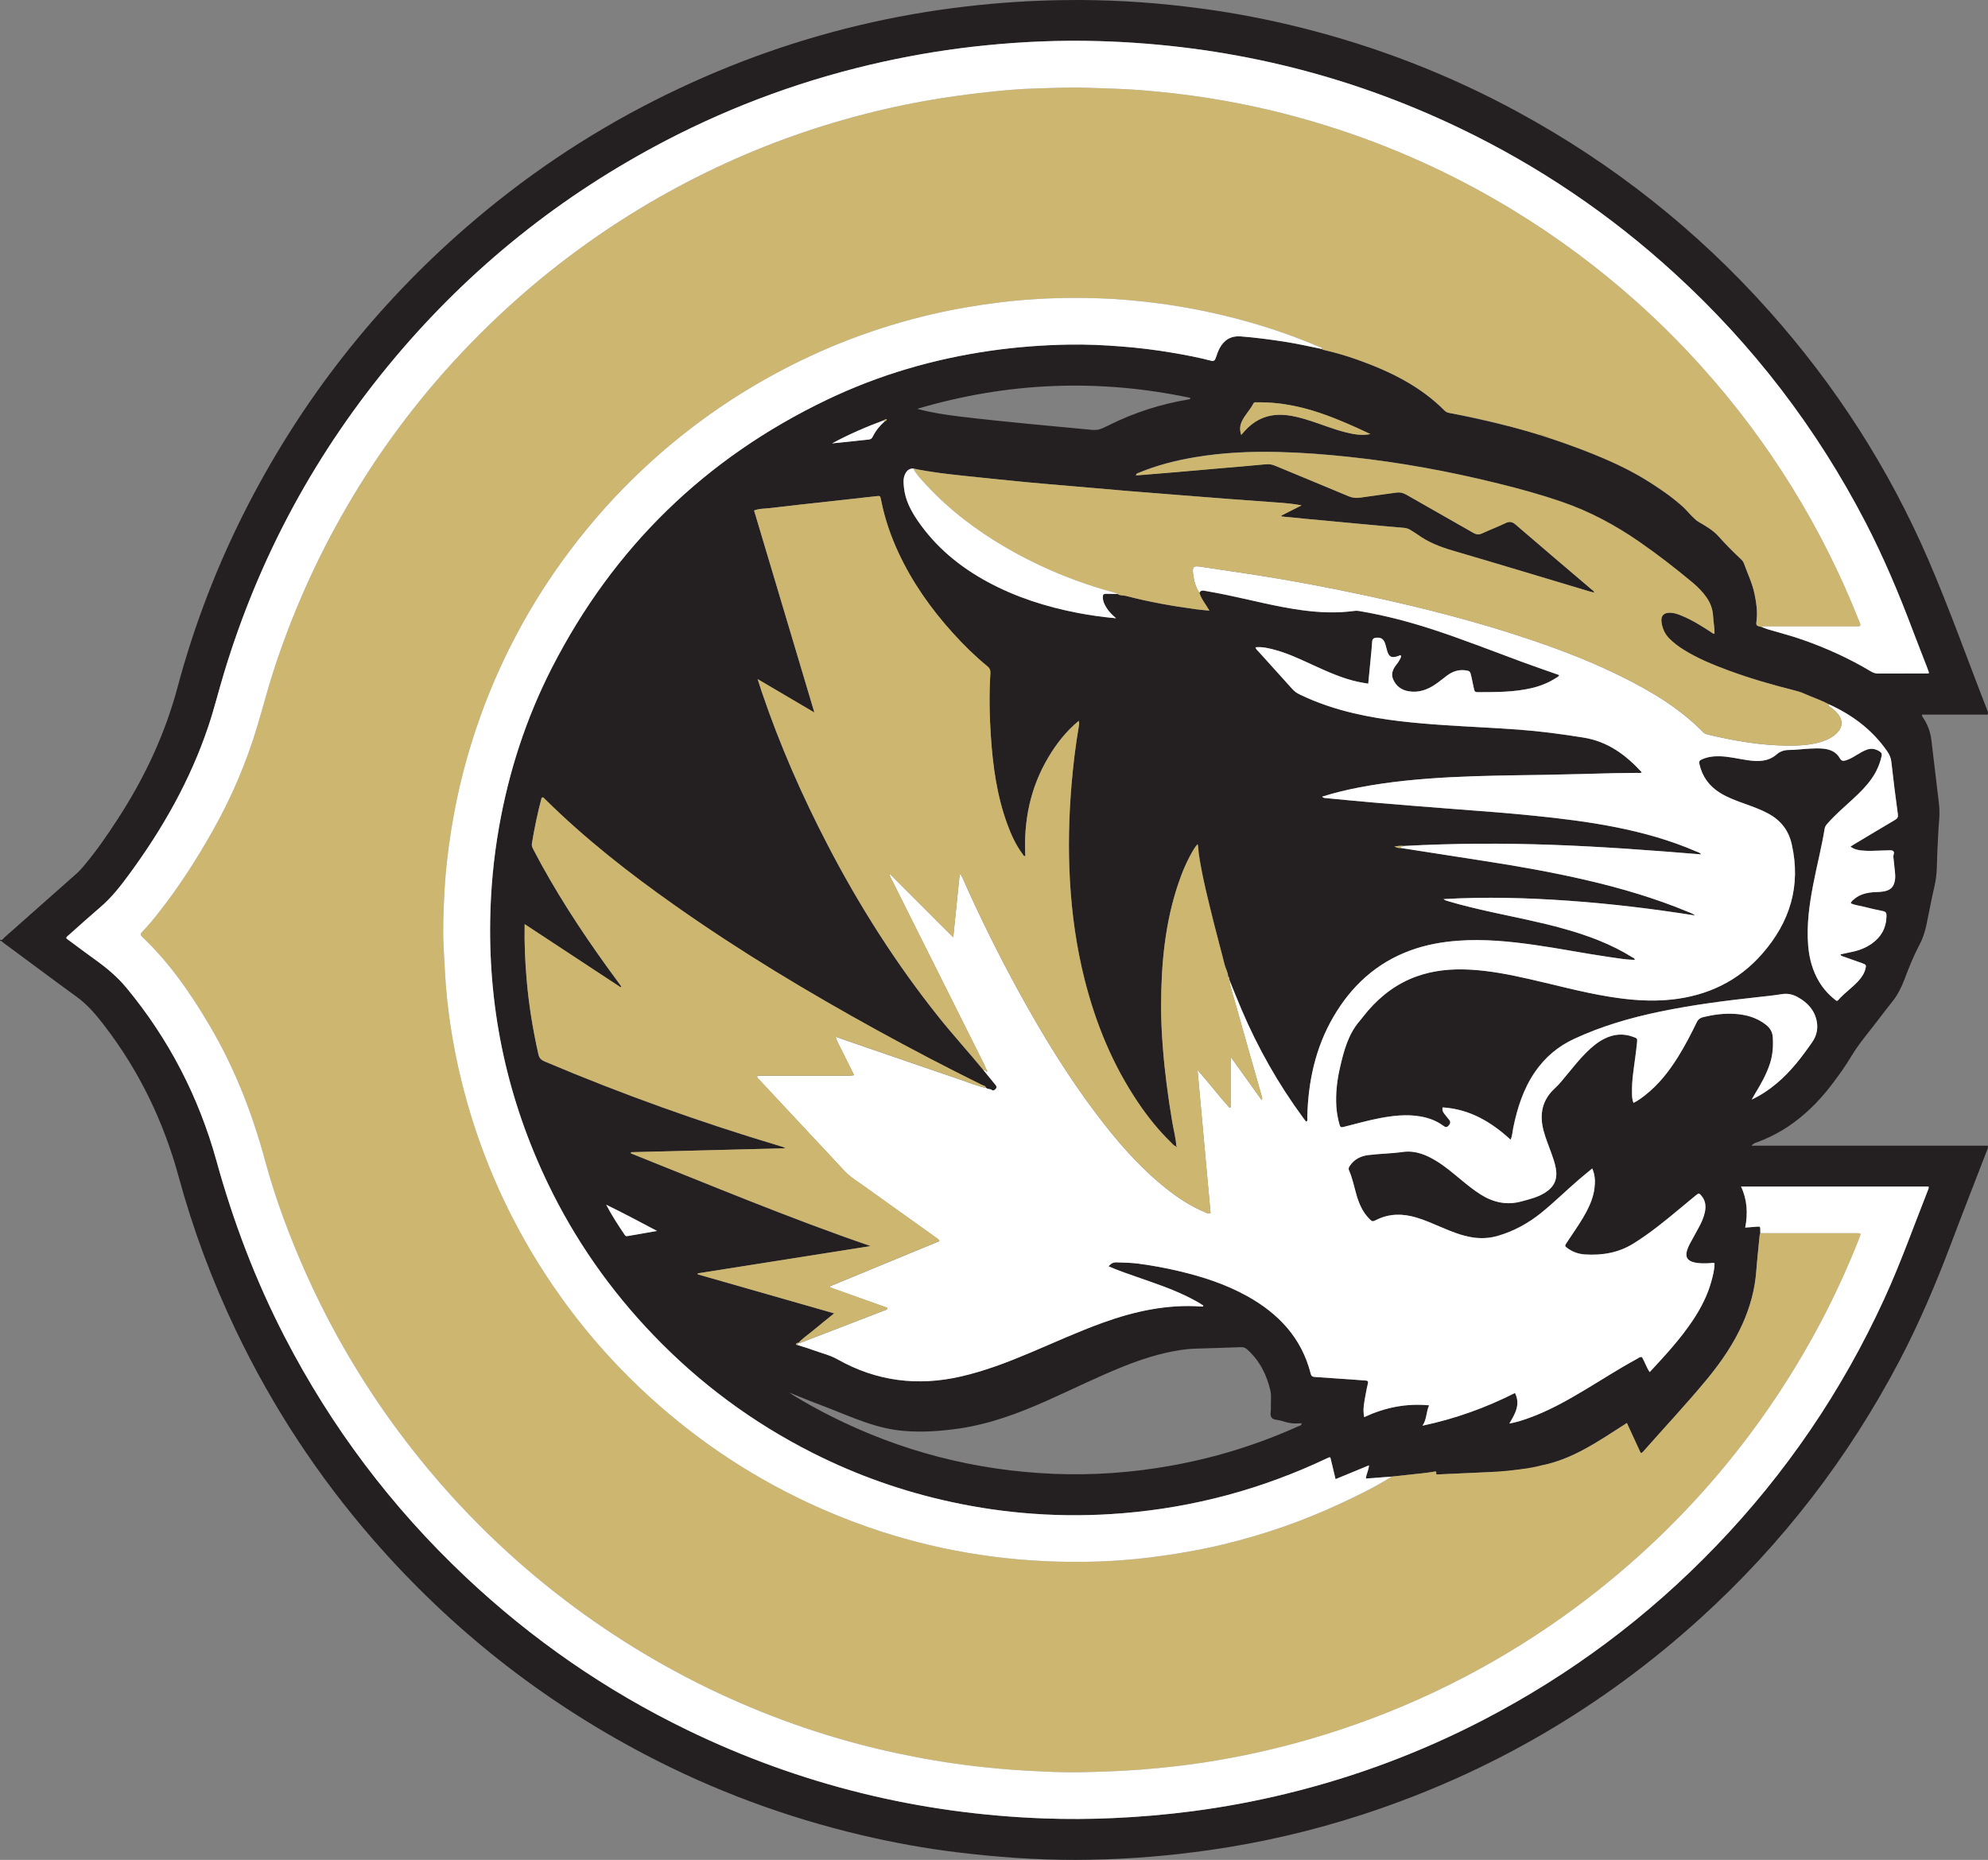 <?xml version="1.0" encoding="UTF-8"?>
<svg id="Layer_2" data-name="Layer 2" xmlns="http://www.w3.org/2000/svg" viewBox="0 0 519.61 486.12">
  <rect x="0" y="0" width="519.61" height="486.12" fill="#808080" stroke="none"/>
  <defs>
    <style>
      .cls-1 {
        fill: #242021;
      }

      .cls-1, .cls-2, .cls-3 {
        stroke-width: 0px;
      }

      .cls-2 {
        fill: #cdb670;
      }

      .cls-3 {
        fill: #fff;
      }
    </style>
  </defs>
  <g id="Layer_1-2" data-name="Layer 1">
    <g>
      <path class="cls-1" d="m457.8,299.45c.57-.69,1.18-.79,1.7-.99,4.47-1.66,8.46-4.1,12.05-7.22,2.81-2.43,5.29-5.18,7.52-8.15,1.73-2.3,3.4-4.65,4.89-7.13,2.08-3.47,4.78-6.49,7.2-9.73,1.17-1.58,2.41-3.11,3.62-4.67,1.3-1.69,2.23-3.56,2.99-5.56,1.15-3.05,2.35-6.09,3.89-8.98.87-1.61,1.43-3.34,1.82-5.13.74-3.48,1.37-6.98,2.18-10.44.74-3.09.56-6.31.74-9.47.16-2.64.22-5.28.46-7.91.22-2.53-.18-4.99-.48-7.47-.52-4.34-1.04-8.68-1.55-13.03-.24-2.09-.9-4.01-2.05-5.78-.17-.27-.44-.51-.44-1.01h17.15c.22-.48.08-.77-.05-1.09-5.13-13.14-9.85-26.46-15.44-39.42-10.32-23.88-24.23-45.5-41.54-64.92-18.9-21.2-40.85-38.57-65.8-52.12-17.96-9.76-36.89-17.08-56.73-22.03-8.3-2.07-16.69-3.7-25.17-4.87-.31,0-.64-.08-.94-.12C303.42.81,292.94.05,282.45,0c-1.58-.01-3.16,0-4.74.03-8.35.12-16.7.67-24.99,1.63-9.48,1.09-18.9,2.74-28.18,4.95-9.27,2.2-18.39,4.96-27.33,8.25-8.99,3.31-17.78,7.17-26.33,11.5-17.69,8.98-34.02,20.01-49,33.02-23.55,20.44-42.49,44.51-56.84,72.18-7.96,15.36-14.18,31.4-18.65,48.12-3.29,12.31-8.66,23.69-15.59,34.35-2.78,4.28-5.66,8.48-8.96,12.37-.56.65-1.14,1.31-1.78,1.88-6.29,5.59-12.59,11.17-18.9,16.74-.31.28-.54.87-1.16.59v.29c.35-.09.5.22.72.38,6.46,4.76,12.88,9.58,19.38,14.3,2.81,2.04,4.99,4.64,7.07,7.34,9.19,11.91,15.6,25.2,19.54,39.69,3.78,13.89,8.81,27.32,15.03,40.3,9.48,19.8,21.43,37.99,35.84,54.55,20.14,23.14,43.8,41.84,70.97,56.09,17.98,9.44,36.88,16.43,56.64,21.1,8.23,1.94,16.54,3.45,24.94,4.48,1.25.15,2.51.3,3.76.43,10.36,1.14,20.79,1.73,31.21,1.51,10.41-.18,20.81-1.05,31.11-2.53,13.62-1.94,26.97-5.05,40.05-9.32,33.08-10.8,62.5-27.94,88.25-51.33,21.28-19.32,38.56-41.76,51.94-67.2,5.16-9.84,9.5-20.04,13.42-30.42,3.05-8.09,6.22-16.13,9.32-24.19.19-.48.51-.93.37-1.63h-61.76Zm37.51-85.18c-3.61,2.12-7.18,4.28-10.77,6.42-.28.17-.55.35-.89.57.91.69,1.88.89,2.89,1.01,1.82.21,3.65.06,5.47.01.39-.01.77-.04,1.16-.03.57.02,1.25-.17,1.67.2.41.37-.04.99.02,1.51.14,1.19.24,2.39.38,3.58.1.87.18,1.73.02,2.59-.3,1.69-1.12,2.49-2.82,2.83-1,.2-2.01.14-3.02.24-1.75.16-3.41.59-4.78,1.77-.35.3-.78.54-.9,1.13,1.06.46,2.21.58,3.32.85,1.67.42,3.35.84,5.05,1.16.81.15.97.54.95,1.28-.05,3.06-1.35,5.46-3.82,7.22-1.59,1.13-3.38,1.8-5.28,2.19-.98.2-1.95.42-2.93.63.1.4.39.44.67.54,1.67.58,3.35,1.17,5.02,1.77,1.04.38,1.11.5.82,1.57-.34,1.24-1.06,2.25-1.92,3.18-1.61,1.73-3.59,3.07-5.14,4.85-.42.47-.68.08-.96-.14-1.6-1.27-2.94-2.77-4-4.51-1.78-2.94-2.65-6.16-2.93-9.56-.44-5.37.3-10.64,1.31-15.9.94-4.91,2.2-9.75,3.01-14.68.09-.58.41-.95.75-1.34,2.05-2.31,4.38-4.33,6.65-6.41,1.78-1.62,3.48-3.32,4.87-5.3,1.26-1.79,2.12-3.75,2.6-5.89.13-.57,0-.9-.47-1.2-1.03-.63-2.07-.93-3.28-.52-.97.34-1.83.85-2.69,1.38-.94.57-1.88,1.15-2.95,1.47-.66.2-1.13.15-1.53-.58-.92-1.65-2.5-2.31-4.31-2.49-1.1-.12-2.21-.07-3.31-.03-1.92.09-3.83.36-5.76.38-1.12,0-2.22.35-3.07,1.1-2.22,1.95-4.8,1.95-7.49,1.58-2.47-.34-4.9-.98-7.41-1.05-1.65-.05-3.25.14-4.78.85-.58.27-.71.55-.56,1.21.74,3.28,2.56,5.75,5.4,7.51,2.05,1.27,4.31,2.08,6.57,2.89,2.08.75,4.16,1.49,6.1,2.56,3.22,1.76,5.25,4.36,6.07,7.98,2.45,10.91-.48,20.36-7.7,28.61-6.28,7.17-14.3,10.98-23.73,11.98-5.55.6-11.03.11-16.51-.78-6.97-1.14-13.78-3.02-20.66-4.58-5.16-1.16-10.34-2.2-15.63-2.47-4.7-.23-9.32.17-13.78,1.77-5.06,1.8-9.22,4.91-12.72,8.93-.75.87-1.42,1.82-2.18,2.69-3.07,3.56-4.19,7.93-5.2,12.34-.75,3.3-1.13,6.63-.93,10.01.09,1.64.4,3.24.84,4.82.17.61.39.74,1.01.58,3.16-.79,6.3-1.7,9.52-2.31,3.46-.65,6.93-1.05,10.45-.46,2.22.36,4.28,1.1,6.09,2.43.49.36.86.56,1.36.05.46-.46.68-.94.25-1.52-.35-.46-.73-.89-1.08-1.34-.42-.53-.88-1.05-.67-1.96,7,.44,12.64,3.74,17.77,8.44.45-1.05.48-2.09.68-3.09,1.07-5.22,2.66-10.23,5.72-14.66,2.59-3.77,5.95-6.62,10.11-8.56,7.22-3.37,14.8-5.57,22.58-7.18,8.48-1.76,17.05-2.86,25.66-3.8,2.05-.22,4.11-.44,6.15-.76,1.5-.24,2.84.05,4.14.77,2.52,1.4,4.36,3.34,4.96,6.22.4,1.96.01,3.85-1.14,5.51-2.72,3.92-5.6,7.7-9.28,10.79-1.92,1.61-3.96,3.02-6.55,4.25.39-.7.62-1.12.87-1.53,1.53-2.51,2.97-5.05,3.89-7.86.74-2.29.9-4.62.74-6.98-.09-1.32-.72-2.36-1.77-3.18-2.39-1.89-5.18-2.66-8.16-2.85-2.76-.18-5.46.18-8.15.82-.85.2-1.4.58-1.8,1.4-1.51,3.12-3.1,6.19-4.94,9.12-2.34,3.73-5.02,7.17-8.52,9.9-.94.74-1.89,1.46-3.05,2.03-.42-.95-.39-1.9-.4-2.85-.05-3.04.45-6.03.85-9.03.17-1.29.34-2.57.46-3.86.11-1.11.08-1.11-1.01-1.52-2.58-.95-5.09-.74-7.53.5-1.74.88-3.2,2.11-4.58,3.46-1.9,1.85-3.54,3.94-5.23,5.97-.98,1.18-1.92,2.41-3.06,3.45-3.45,3.13-4.18,6.94-2.98,11.3.54,1.95,1.29,3.82,1.99,5.71.46,1.26.89,2.53,1.15,3.86.54,2.9-.34,4.93-2.84,6.51-1.86,1.17-3.97,1.66-6.05,2.24-3.87,1.07-7.4.31-10.73-1.79-1.84-1.16-3.52-2.52-5.19-3.9-2.04-1.68-4.05-3.4-6.3-4.8-2.72-1.68-5.63-2.88-8.86-2.42-3.01.43-6.03.44-9.03.82-2,.26-3.67,1.1-4.83,2.81-.25.37-.42.72-.21,1.2.92,2.07,1.34,4.3,1.97,6.46.66,2.24,1.56,4.35,3.21,6.06.9.92.91.94,2.04.38,3.38-1.67,6.85-1.64,10.39-.59,2.3.69,4.49,1.68,6.7,2.61,2.52,1.07,5.05,2.1,7.78,2.55,2.37.4,4.69.27,6.98-.42,4.1-1.23,7.78-3.24,11.12-5.92,3.41-2.75,6.52-5.84,9.84-8.69,1.12-.97,2.28-1.91,3.55-2.96.79,1.8.8,3.52.57,5.27-.28,2.12-1.06,4.07-2.04,5.96-1.25,2.39-2.8,4.59-4.3,6.83-.29.44-.6.87-.88,1.32-.58.9-.59.91.33,1.56,1.33.94,2.85,1.44,4.44,1.54,4.51.28,8.78-.42,12.7-2.88,4.38-2.74,8.36-5.99,12.31-9.29,1.33-1.11,2.66-2.22,4-3.31.75-.6.79-.58,1.39.1,1.12,1.28,1.26,2.77.93,4.34-.3,1.43-.91,2.73-1.6,4-.78,1.44-1.58,2.86-2.35,4.3-.27.51-.5,1.04-.68,1.59-.56,1.75.03,2.79,1.8,3.21,1.42.35,2.86.29,4.3.21.32-.02.65-.18,1.06.04-.01,1.61-.4,3.18-.84,4.74-1.01,3.65-2.71,6.98-4.8,10.11-3.26,4.9-7.24,9.21-11.32,13.6-.87-1.28-1.27-2.71-2.03-3.94-.55-.08-.92.28-1.33.5-4.65,2.51-9.08,5.4-13.62,8.11-4.82,2.89-9.72,5.63-15.05,7.5-1.45.5-2.9.97-4.65,1.27,1.54-2.56,2.96-4.99,1.48-7.98-7.64,3.86-15.59,6.73-24.18,8.55,1.15-1.66.92-3.53,1.73-5.32-6.04-.57-11.59.58-16.96,3.08-.45-2.1.03-4.02.38-5.95.17-.94.34-1.89.58-2.82.15-.6-.05-.77-.62-.8-1.19-.07-2.39-.19-3.59-.27-3.17-.23-6.33-.45-9.5-.65-.6-.04-1.03-.09-1.23-.86-2.36-9.33-8.36-15.7-16.56-20.26-5.62-3.13-11.68-5.1-17.91-6.57-3.47-.82-6.96-1.46-10.48-1.93-1.86-.25-3.74-.29-5.61-.35-1.11-.03-1.48.19-2.28,1.02,2.65,1.17,5.38,2.08,8.09,3.03,4.17,1.46,8.36,2.87,12.33,4.81,1.5.74,2.99,1.51,4.37,2.44-.12.38-.4.25-.6.24-8.85-.62-17.29,1.22-25.55,4.19-6.65,2.38-13.05,5.34-19.56,8.07-5.75,2.42-11.57,4.63-17.68,6.03-11.31,2.6-22.05,1.25-32.18-4.46-2.13-1.19-4.47-1.7-6.71-2.54-1.26-.47-2.56-.83-3.84-1.24-.15.04-.34.01-.32-.15.04-.36.32-.41.63-.39,1.1-1.22,2.48-2.11,3.72-3.15,1.77-1.48,3.57-2.91,5.59-4.55-12.04-3.44-23.85-6.82-35.66-10.2,0-.09.01-.17.01-.26,14.96-2.36,29.92-4.72,45.19-7.13-21.41-7.34-41.96-15.98-62.67-24.23.02-.1.03-.2.05-.3,13.39-.34,26.79-.68,40.34-1.03-.5-.36-.96-.45-1.4-.58-20.91-6.24-41.41-13.6-61.5-22.1-.93-.39-1.42-.86-1.66-1.89-1.46-6.48-2.52-13.02-3.08-19.64-.4-4.69-.62-9.4-.51-14.37,8.45,5.56,16.76,11.03,25.07,16.5.06-.07.12-.13.19-.19-.29-.4-.57-.81-.86-1.2-7.24-9.79-14.04-19.86-19.93-30.53-.79-1.43-1.53-2.89-2.31-4.32-.23-.44-.35-.86-.26-1.37.64-3.99,1.48-7.94,2.51-11.84.02-.07.13-.12.2-.19.34-.04.49.25.68.44,10.46,10.36,22,19.38,34.01,27.84,16.95,11.95,34.69,22.63,52.86,32.62,9,4.95,18.11,9.71,27.34,14.25.39.2.94.23,1.12.77.39.41.99.21,1.43.52.42.31.74.12,1.07-.25.39-.45.2-.73-.1-1.09-1.06-1.28-2.1-2.57-3.15-3.86-3.82-4.64-7.87-9.08-11.62-13.77-11.24-14.06-20.83-29.17-29.11-45.13-6.67-12.85-12.48-26.08-17.13-39.8-.35-1.03-.68-2.07-1.12-3.45,5.04,2.97,9.8,5.77,14.83,8.73-5.31-17.78-10.53-35.25-15.76-52.8,1.38-.55,2.79-.46,4.15-.63,5.06-.62,10.12-1.15,15.18-1.71,4.26-.47,8.51-.95,12.76-1.42.84-.09.88-.08,1.1,1.07.94,4.78,2.52,9.36,4.58,13.77,3.6,7.74,8.48,14.62,14.18,20.94,2.81,3.11,5.79,6.04,9.03,8.69.65.53.83,1.07.78,1.85-.35,5.53-.24,11.06.14,16.57.52,7.74,1.58,15.4,4.25,22.74,1.02,2.81,2.24,5.52,4.05,7.93.16.21.24.54.7.51-.46-9.17,1.28-17.85,6.01-25.8,2.11-3.56,4.63-6.8,7.97-9.56.17.64.06,1.1-.02,1.54-.84,4.98-1.45,9.99-1.87,15.02-.71,8.44-.91,16.89-.42,25.36.5,8.66,1.69,17.21,3.81,25.63,2.91,11.55,7.37,22.43,14.08,32.33,2.49,3.67,5.25,7.13,8.43,10.22.44.43.79.97,1.45,1.12l.03-.03c-.1-2.12-.69-4.16-1.04-6.24-1.11-6.59-2-13.2-2.5-19.87-.26-3.55-.45-7.11-.43-10.66.03-10.86,1-21.61,4.53-31.98,1.05-3.1,2.33-6.1,4.03-8.91.27-.45.57-.87.99-1.3.23.88.18,1.78.31,2.64.95,6.23,2.52,12.33,4.04,18.43.87,3.5,1.85,6.97,2.71,10.47.26,1.02.87,1.93.9,3.01.27.23.26.56.31.86-.01,0-.02-.02-.03-.03,1.06,2.62,2.1,5.24,3.21,7.84,4.27,10.03,9.6,19.45,16.06,28.24.22.31.45.62.69.92.05.07.15.1.26.17.37-.35.18-.8.19-1.2.21-9.22,2.1-18.03,6.76-26.08,4.73-8.16,11.32-14.24,20.3-17.5,4-1.45,8.15-2.19,12.39-2.5,6.7-.49,13.34.16,19.96,1.1,6.52.92,12.97,2.21,19.49,3.16,2.21.32,4.43.71,6.71.73-.04-.49-.44-.53-.7-.69-5.55-3.46-11.61-5.69-17.87-7.44-6.2-1.74-12.51-2.95-18.79-4.34-3.84-.85-7.67-1.74-11.44-2.87-.4-.12-.8-.21-1.2-.53,11.05-.65,21.98-.34,32.91.44,10.94.78,21.8,2.09,32.85,3.84-.65-.51-1.22-.69-1.76-.91-8.66-3.61-17.63-6.24-26.75-8.35-8.71-2.02-17.5-3.58-26.32-4.95-7.4-1.14-14.8-2.3-22.2-3.45-.6.12-1.08-.16-1.59-.39.85-.1,1.69-.25,2.54-.12,12.97-.71,25.95-.76,38.92-.29,12.92.47,25.81,1.43,38.72,2.49-.33-.51-.88-.6-1.35-.8-6.81-2.94-13.92-4.91-21.18-6.35-6.94-1.37-13.94-2.22-20.97-2.94-6.93-.7-13.88-1.23-20.83-1.75-7.09-.52-14.18-1.11-21.27-1.71-4.11-.35-8.22-.76-12.34-1.15-.37-.04-.77-.01-1.11-.38,3.23-1.03,6.49-1.81,9.79-2.44,7.85-1.5,15.78-2.23,23.76-2.65,8.16-.42,16.33-.49,24.5-.62,6.25-.1,12.49-.3,18.74-.45,1.87-.04,3.75-.03,5.62-.06.37-.01.75.12,1.15-.14-4.19-4.59-8.92-8.08-15.24-9.09-5.61-.9-11.22-1.65-16.87-2.08-6.33-.47-12.67-.73-19-1.15-8.1-.54-16.19-1.26-24.12-3.12-4.92-1.16-9.69-2.74-14.25-4.95-.74-.36-1.37-.83-1.93-1.46-2.92-3.26-5.87-6.49-8.79-9.74-.28-.31-.66-.55-.79-1.11,1.83-.18,3.54.26,5.23.72,3.49.94,6.72,2.53,10,4.02,3.76,1.71,7.51,3.42,11.58,4.29.84.18,1.69.31,2.66.49.22-2.29.44-4.48.65-6.67.13-1.43.3-2.86.38-4.3.04-.75.43-.98,1.08-1.04,1.12-.12,1.84.28,2.25,1.36.23.63.36,1.29.55,1.94.5,1.74,1.12,2.06,2.86,1.52.25-.08.49-.31.81-.17.04.51-.24.9-.47,1.3-.2.33-.41.65-.65.95-.93,1.19-1.61,2.45-.94,3.98.76,1.77,2.16,2.8,4.04,3.11,2.62.44,4.94-.39,7.06-1.86,1.03-.71,1.98-1.51,2.99-2.25,1.36-1,2.85-1.57,4.58-1.38,1.33.14,1.46.24,1.75,1.6.24,1.13.5,2.25.72,3.39.09.49.28.73.84.73,4.8,0,9.62.04,14.34-1.09,2.21-.53,4.29-1.37,6.21-2.6.31-.21.7-.34.87-.77-3.16-1.12-6.33-2.2-9.46-3.36-7.75-2.85-15.42-5.88-23.26-8.46-6.44-2.11-12.97-3.83-19.66-4.94-.44-.07-.86-.07-1.29-.01-4.61.63-9.21.4-13.79-.23-6.72-.91-13.26-2.68-19.89-4.04-1.7-.34-3.39-.66-5.1-.96-.59-.1-1.26-.32-1.6.5.5,1.67,1.66,2.98,2.61,4.65-1.22-.12-2.29-.2-3.34-.34-6.21-.83-12.38-1.92-18.45-3.51-.73-.19-1.54-.01-2.2-.49-.96-.01-1.92-.04-2.88-.05-.85,0-.99.15-.98.99.02,1.05.49,1.94,1.04,2.79.59.92,1.36,1.7,2.42,2.61-3.65-.33-6.91-.8-10.16-1.42-8.19-1.59-16.07-4.11-23.44-8.09-7.29-3.95-13.54-9.1-18.26-16-1.81-2.65-3.27-5.43-3.59-8.69-.1-1.06-.22-2.12.16-3.14.39-1.04,1.04-1.8,2.28-1.81,4.51.97,9.09,1.47,13.68,1.95,5.3.56,10.61,1.11,15.92,1.62,3.73.37,7.47.66,11.2.98,5.12.44,10.25.9,15.37,1.33,4.02.33,8.05.64,12.07.96,4.51.36,9.01.72,13.52,1.06,4.36.33,8.72.64,13.08.96,2.2.16,4.4.34,6.65.76-1.76.9-3.53,1.79-5.29,2.69.01.07.03.14.05.22,2.22.21,4.44.44,6.66.65,4.92.46,9.85.92,14.78,1.37,3.44.32,6.89.65,10.34.93.74.06,1.4.21,2.02.64.55.38,1.16.68,1.7,1.08,2.83,2.08,6.01,3.3,9.36,4.28,11.93,3.49,23.83,7.1,35.74,10.67.36.11.73.19,1.12.28-.03-.43-.36-.56-.59-.76-6.66-5.68-13.35-11.33-19.97-17.05-.92-.78-1.62-.84-2.66-.34-1.99.96-4.06,1.74-6.07,2.66-.82.38-1.48.33-2.28-.13-5.83-3.35-11.7-6.64-17.53-9.99-.84-.48-1.64-.68-2.59-.55-3.14.46-6.29.85-9.42,1.32-1.08.16-2.05.08-3.08-.36-6.41-2.69-12.86-5.32-19.28-8.01-.79-.32-1.53-.42-2.38-.34-3.92.38-7.85.69-11.77,1.03-3.98.35-7.95.7-11.92,1.04-3.4.29-6.79.56-10.24.84.13-.59.56-.61.88-.74,4.68-1.94,9.56-3.17,14.55-4.01,7.23-1.22,14.53-1.55,21.84-1.37,6.2.15,12.38.63,18.55,1.29,13.2,1.4,26.23,3.8,39.11,7,5.5,1.36,10.96,2.86,16.32,4.7,7.33,2.51,14.08,6.14,20.43,10.54,4.74,3.29,9.3,6.83,13.73,10.52,1.38,1.14,2.64,2.4,3.67,3.86,1.05,1.49,1.68,3.12,1.77,4.96.07,1.52.41,3.03.38,4.58-.48.1-.73-.26-1.03-.46-2.43-1.56-4.86-3.11-7.54-4.2-.98-.4-1.97-.77-3.05-.79-1.7-.03-2.49.84-2.24,2.53.24,1.61.87,3.03,2.03,4.21,1.13,1.13,2.39,2.08,3.74,2.93,3.65,2.27,7.6,3.9,11.61,5.38,5.59,2.07,11.31,3.73,17.08,5.18.94.24,1.87.49,2.74.88,2.14.97,4.38,1.68,6.45,2.8,6.17,2.77,11.42,6.68,15.32,12.29.58.84.99,1.69,1.1,2.75.51,4.59,1.1,9.17,1.72,13.74.1.76-.12,1.1-.74,1.47Zm-163.13,153.66c.04.86-.31,1.87.16,2.55.48.7,1.56.58,2.38.82.92.27,1.85.56,2.79.68.89.12,1.8.03,2.71.03-.05.62-.47.6-.74.72-10.64,4.8-21.69,8.24-33.17,10.31-10.21,1.85-20.5,2.6-30.85,2.18-20.59-.85-40.1-5.89-58.49-15.18-3.22-1.63-6.36-3.37-9.44-5.25l-1.25-.84c.17.07.91.38,1.38.57.23.1,3.29,1.38,8.81,3.47,7.48,2.94,12.81,5.42,19.84,6.01,4.8.4,9.59.06,14.37-.63,8.01-1.17,15.5-3.95,22.84-7.22,6.66-2.96,13.19-6.22,19.96-8.94,4.82-1.93,9.75-3.53,14.9-4.33,1.38-.21,2.76-.35,4.16-.39,3.94-.12,7.88-.23,11.81-.38.68-.03,1.15.15,1.66.61,3.23,2.92,5.08,6.59,6.04,10.76.33,1.46.06,2.97.13,4.45Zm-160.46-46.2c-2.55.44-5.11.88-7.66,1.34-.32.05-.55.03-.74-.26-1.74-2.56-3.42-5.16-4.88-7.94,4.47,2.18,8.84,4.5,13.28,6.86Zm45.78-205.85c4.37-2.38,8.93-4.33,13.58-6.06.19-.26.46-.23.73-.21-.08.31-.33.42-.59.53-1.27,1.12-2.32,2.42-3.08,3.94-.23.46-.47.74-1.04.8-3.19.34-6.38.72-9.6,1Zm22.23-9.02c23.63-7,47.38-7.94,71.37-2.87.02.28-.14.36-.33.39-7.29,1.21-14.25,3.42-20.86,6.72-3.02,1.51-3.05,1.42-6.46,1.07-4.92-.49-9.85-.91-14.77-1.4-5.88-.58-11.76-1.17-17.62-1.88-3.77-.45-7.51-1-11.33-2.03Zm84.83,3.32c.79-1.72,2.19-3.04,3.04-4.72.22-.43.68-.3,1.04-.3,3.19-.04,6.34.27,9.46.9,5.97,1.2,11.57,3.5,17.09,6,1,.45,1.99.93,2.99,1.39-2.25.45-4.42.06-6.56-.49-3.03-.76-5.93-1.94-8.9-2.91-2.24-.73-4.49-1.38-6.86-1.59-4.11-.35-7.56.98-10.36,4-.33.34-.63.71-1.08,1.21-.46-1.34-.33-2.44.14-3.49Zm179.42,200.72c-3.78,9.55-7.2,19.25-11.49,28.59-11,23.99-25.62,45.51-43.91,64.54-17.81,18.54-38.13,33.72-60.95,45.55-16.26,8.43-33.3,14.81-51.09,19.16-8.26,2.02-16.61,3.59-25.05,4.68-6.77.88-13.56,1.46-20.39,1.77-6.1.28-12.21.31-18.31.09-32.65-1.2-63.71-8.84-93.12-23.09-21.35-10.35-40.64-23.7-57.91-39.97-19.36-18.23-35.14-39.17-47.35-62.8-7.59-14.68-13.42-30.04-17.82-45.97-4.64-16.76-12.46-31.89-23.57-45.3-2.36-2.84-5.14-5.17-8.12-7.3-2.31-1.65-4.58-3.36-6.85-5.05-.26-.19-.58-.33-.74-.66.14-.39.49-.59.77-.84,2.73-2.43,5.44-4.88,8.22-7.26,2.95-2.53,5.3-5.57,7.57-8.67,8.66-11.81,15.82-24.41,20.52-38.34,1.57-4.65,2.73-9.4,4.15-14.09,9.22-30.54,24.14-58.01,44.65-82.42,19.83-23.58,43.45-42.49,70.77-56.74,18.1-9.43,37.13-16.31,57.08-20.69,8.69-1.9,17.46-3.32,26.31-4.21,9.86-1,19.76-1.42,29.67-1.14,33.11.94,64.65,8.42,94.52,22.76,20.59,9.88,39.32,22.55,56.17,37.97,20.47,18.71,37.08,40.39,49.86,65,4.76,9.18,8.76,18.69,12.4,28.36,1.22,3.23,2.5,6.44,3.74,9.67.17.44.32.89.5,1.41-.4.2-.78.12-1.14.12-4.04.01-8.08,0-12.12.02-.7,0-1.29-.17-1.89-.53-5.66-3.39-11.64-6.11-17.86-8.29-2.98-1.05-6.06-1.83-9.09-2.74-.55-.17-1.08-.39-1.62-.59-1.53-.36-1.54-.36-1.36-1.84.28-2.28-.07-4.5-.52-6.72-.57-2.85-1.85-5.45-2.82-8.16-.17-.47-.51-.81-.86-1.14-2.26-2.1-4.41-4.3-6.42-6.63-1.08-1.25-2.48-1.94-3.89-2.65-.6-.3-1.22-.58-1.63-1.15-2.26-3.16-5.43-5.27-8.58-7.39-3.55-2.4-7.15-4.7-10.89-6.79-.28-.16-.65-.24-.8-.71,1.81-1.49,3.38-3.28,5.57-4.42,4.59-2.4,9.13-4.94,13.69-7.42.54-.29,1.08-.59,1.41-.77.23-.29.22-.37.14-.46-.61-.66-1.08-1.71-1.89-1.89-.84-.17-1.58.76-2.36,1.21-3.06,1.82-6.09,3.67-9.14,5.5-.4.23-.75.58-1.5.63,3.05-4.07,6-8,8.95-11.93-.64-.87-1.28-1.63-2.03-2.31-.51.33-.73.83-1.02,1.26-3.19,4.63-6.35,9.29-9.55,13.91-1.39,1.99-3.44,3.34-5.17,4.99-.37.35-.71.07-1.05-.09-1.09-.51-2.2-.98-3.28-1.51-3.04-1.5-6.29-2.29-9.6-2.92-1.2-.23-2.4-.56-3.67-1.13.81-.97,1.55-1.84,2.29-2.71,2.22-2.6,4.44-5.19,6.66-7.79,1.59-1.88,1.62-2.18.6-4.37.36-.22.64.07.95.14,1.26.27,2.15-.36,2.91-1.22,1.37-1.54,2.7-3.13,4.05-4.7.62-.73,1.26-1.45,1.86-2.2,1.57-1.95,1.54-3.26-.2-5.07-.9-.93-1.93-1.74-2.9-2.59-.8-.7-1.61-1.37-2.47-2.1-.54.3-.85.79-1.21,1.22-6.66,7.78-13.32,15.57-19.98,23.35-.12.15-.24.31-.38.44-.37.37-.39.64.04,1.05,1.83,1.77,1.81,1.78,3.5-.19,2.69-3.15,5.38-6.29,8.07-9.43.9-1.05.73-1.17,1.86-.2,2.08,1.79,2.12,2.35.31,4.46-2.79,3.25-5.56,6.5-8.35,9.77.41.77,1.27,1.07,1.71,1.79-.42.26-.78.08-1.12-.02-7.14-1.94-14.34-3.62-21.59-5.07-.5-.09-.91-.26-1.26-.62-6.36-6.4-14.22-10.23-22.57-13.22-2.9-1.03-5.84-1.92-8.84-2.59-.24-.05-.48-.07-.64-.28-3.2-.64-6.38-1.38-9.6-1.88-3.85-.6-7.71-1.11-11.59-1.41-2.55-.2-4.37.88-5.55,3.08-.42.8-.73,1.67-1.01,2.53-.22.66-.5.93-1.24.74-3.35-.87-6.74-1.51-10.15-2.09-4.32-.73-8.65-1.27-13.01-1.61-4.7-.38-9.41-.6-14.12-.51-6.83.12-13.63.64-20.39,1.61-14.89,2.14-29.17,6.32-42.73,12.81-31.82,15.25-55.79,38.63-71.87,70.04-6.74,13.18-11.27,27.11-13.83,41.68-1.43,8.11-2.19,16.28-2.31,24.52-.37,24.01,4.65,46.83,15.02,68.47,7.06,14.73,16.31,27.96,27.62,39.74,12.13,12.64,26.01,22.92,41.64,30.81,11.53,5.83,23.63,10.1,36.27,12.83,7.06,1.53,14.19,2.56,21.38,3.07,7.78.56,15.56.51,23.34-.13,18.73-1.53,36.56-6.34,53.52-14.4.17-.09.36-.15.54-.22.03,0,.09.01.27.04.44,1.82.89,3.7,1.36,5.66,2.95-1.21,5.78-2.38,8.73-3.6-.06,1.24-.71,2.24-.8,3.45,2.28-.17,4.51-.34,6.75-.51,2.72-.29,5.44-.58,8.16-.88.96-.11,1.91-.24,2.86-.4.44-.08.71-.18.59.49-.06.31.45.22.71.21,3.27-.14,6.53-.29,9.8-.44,1.58-.07,3.16-.12,4.75-.23.58-.04.83.21,1.06.7,1.12,2.33,2.87,4.19,4.61,6.05.79.85,1.94,1.22,3.02,1.64,2.54.99,5.09,1.99,7.66,2.94,1.54.56,2.78,1.46,3.76,2.77.92,1.24,1.96,2.39,2.82,3.65.82,1.19.44,2.3-.8,2.83-.85.37-1.52.02-2.07-.56-.71-.78-1.35-1.62-2.02-2.44-.31-.37-.61-.74-.91-1.12-.22-.27-.46-.31-.74-.08-.66.55-1.4,1.01-2.03,1.75,1.17,1.42,2.26,2.89,3.5,4.22,1.63,1.76,3.56,1.95,5.59.67.52-.34,1.03-.72,1.48-1.15,1.79-1.72,2.08-3.97.62-5.99-1.32-1.82-2.79-3.55-4.25-5.27-.78-.94-1.84-1.51-2.99-1.94-2.79-1.04-5.55-2.14-8.35-3.16-1.35-.5-2.46-1.27-3.32-2.43-.79-1.06-1.76-2-2.44-3.23,1.19-.48,2.38-.32,3.48-.61.2-.05.38.06.51.21.13.14.25.29.38.43.49.51.82,1.58,1.42,1.45.76-.16,1.41-.94,2.07-1.49.59-.5-.35-.79-.16-1.44,8.47-1.56,15.42-6.51,22.69-11.16,1.24,2.69,2.43,5.28,3.59,7.79.38.05.5-.12.62-.26,5.62-6.39,11.46-12.58,16.87-19.15,3.61-4.4,6.81-9.07,9.15-14.28,1.98-4.42,3.24-9.02,3.6-13.87.23-3.11.58-6.22.88-9.33.02-.18.11-.36.17-.54-.01-.18-.02-.35-.02-.53l-.07-.08.08-.08c0-1.03,0-1.05-.92-.98-.95.06-1.9.15-3.02.24.71-3.68.54-7.25-1.09-10.72h48.99c.13.32.01.55-.07.76Zm-93.35-215.15c-2.12-1.31-2.14-1.45-.54-3.32,1.8-2.13,3.61-4.25,5.43-6.36.34-.39.61-.87,1.18-1.12.65.53,1.34,1.04,1.88,1.72.68.85.77,1.39.12,2.2-1.84,2.29-3.71,4.55-5.74,6.67-.75.78-1.41.78-2.33.21Z"/>
      <path class="cls-2" d="m405.07,114.33c-.93-.22-1.87-.52-2.85-.96l2.85.96Z"/>
      <path class="cls-2" d="m390.63,384.69c-4.75.23-3.17.16-4.75.23-3.27.15-6.53.3-9.8.44-.26.01-.77.1-.71-.21.12-.67-.15-.57-.59-.49-.95.16-1.9.29-2.86.4-2.72.3-5.44.59-8.16.88-4.41,2.76-9.07,5.04-13.78,7.22-9.71,4.5-19.78,7.98-30.18,10.48-6.26,1.51-12.6,2.59-18.99,3.4-9.19,1.15-18.42,1.42-27.64,1-18.25-.84-35.89-4.61-52.87-11.36-16.58-6.58-31.72-15.61-45.39-27.09-14.49-12.18-26.57-26.42-36.21-42.71-8.3-14.05-14.36-29.02-18.21-44.87-1.68-6.91-2.9-13.91-3.64-21-.46-4.5-.68-9-.91-13.51-.24-4.58-.03-9.14.19-13.69.27-5.71.93-11.39,1.83-17.05,1.63-10.23,4.22-20.22,7.75-29.95,6.02-16.59,14.5-31.82,25.41-45.7,4.83-6.13,10.04-11.92,15.68-17.31,10.59-10.13,22.3-18.73,35.15-25.76,13.15-7.2,27.02-12.5,41.62-15.9,5.9-1.37,11.86-2.38,17.87-3.12,8.51-1.04,17.06-1.34,25.62-1.06,5.23.17,10.45.64,15.65,1.32,8.16,1.06,16.19,2.74,24.09,5,6.11,1.75,12.09,3.85,17.93,6.34.29.12.79.06.79.6.16.21.4.23.64.28,3,.67,5.94,1.56,8.84,2.59,8.35,2.99,16.21,6.82,22.57,13.22.35.36.76.53,1.26.62,13.11,2.36,26.07,6.06,38.4,11.1,1.59.65,3.16,1.33,4.72,2.05,4.21,1.95,8.3,4.19,12.11,6.84,1.95,1.35,3.83,2.81,5.61,4.38,1.47,1.3,2.63,3.05,4.31,4.09,1.96,1.22,3.76,2.19,5.33,3.93,1.79,1.99,3.66,3.9,5.62,5.72.35.33.69.67.86,1.14.97,2.71,2.25,5.31,2.82,8.16.45,2.22.8,4.44.52,6.72-.18,1.48-.17,1.48,1.36,1.84.49-.31,1.04-.17,1.55-.17,7.51-.01,15.01,0,22.52-.01.52,0,1.05.08,1.64-.11.16-.54-.17-.98-.35-1.45-4.76-12.06-10.55-23.61-17.36-34.64-6.99-11.32-14.94-21.93-23.86-31.82-5.28-5.86-10.86-11.44-16.74-16.7-10.17-9.1-21.08-17.2-32.75-24.28-15.32-9.3-31.53-16.62-48.64-21.94-10.1-3.15-20.38-5.55-30.83-7.18-5.8-.91-11.61-1.57-17.46-2.04-4.7-.37-9.4-.45-14.11-.62-4.48-.17-8.94.06-13.4.18-4.31.12-8.62.52-12.92.99-5.5.6-10.96,1.36-16.4,2.34-7.09,1.28-14.1,2.93-21.03,4.9-14.19,4.04-27.83,9.49-40.91,16.31-13.56,7.07-26.25,15.47-38.07,25.18-7.33,6.03-14.24,12.5-20.74,19.41-11.63,12.34-21.68,25.85-30.18,40.53-7.83,13.53-14.16,27.73-18.97,42.6-1.53,4.71-2.76,9.51-4.18,14.25-2.86,9.62-6.79,18.8-11.72,27.54-4.16,7.38-8.73,14.5-13.97,21.17-1.4,1.78-2.81,3.54-4.4,5.16-.49.49-.64.8-.04,1.38,7.23,6.85,12.8,14.97,17.8,23.49,6.44,10.98,11,22.73,14.32,35,2.72,10.04,6.37,19.76,10.59,29.26,4.98,11.18,10.87,21.86,17.64,32.06,4.47,6.74,9.32,13.2,14.49,19.42,4.18,5.03,8.59,9.86,13.22,14.49,6.29,6.29,12.93,12.21,19.95,17.7,13.18,10.34,27.35,19.09,42.52,26.2,14.85,6.95,30.28,12.2,46.32,15.65,6.82,1.47,13.67,2.65,20.59,3.45,4.39.52,8.79.92,13.21,1.17,4.94.28,9.89.54,14.84.44,5.23-.12,10.46-.29,15.69-.7,5.56-.44,11.09-1.04,16.6-1.89,8.98-1.39,17.84-3.33,26.58-5.83,22.98-6.58,44.32-16.63,64.02-30.16,8.14-5.59,15.86-11.7,23.18-18.32,10.49-9.49,19.97-19.88,28.45-31.18,6.95-9.25,13.12-18.99,18.54-29.21,3.83-7.23,7.22-14.66,10.23-22.26.14-.35.25-.72.39-1.13-.53-.33-1.07-.2-1.57-.21h-22.94c-.58,0-1.16-.02-1.73-.03-.06.18-.15.36-.17.54-.3,3.11-.65,6.22-.88,9.33-.36,4.85-1.62,9.45-3.6,13.87-2.34,5.21-5.54,9.88-9.15,14.28-5.41,6.57-11.25,12.76-16.87,19.15-.12.14-.24.31-.62.26-1.16-2.51-2.35-5.1-3.59-7.79-7.27,4.65-14.22,9.6-22.69,11.16,0,0-3.71,1.05-11.9,1.6Zm14.44-270.36c-.93-.22-1.87-.52-2.85-.96l2.85.96Z"/>
      <path class="cls-2" d="m405.07,114.33c-.93-.22-1.87-.52-2.85-.96l2.85.96Z"/>
      <path class="cls-3" d="m257.76,284.33c.39.41.99.21,1.42.52.43.31.74.12,1.07-.25.39-.45.2-.73-.1-1.09-1.06-1.28-2.1-2.57-3.15-3.86.21.06.42.12.63.17.11.11.17.39.36.23.15-.12.01-.32-.14-.43-.25-.57-.48-1.15-.76-1.71-8-15.99-16.01-31.98-24-47.97-.22-.44-.54-.86-.62-1.64,1.98,1.99,3.78,3.79,5.58,5.59,1.84,1.84,3.67,3.68,5.51,5.51,1.79,1.78,3.56,3.58,5.59,5.57.59-5.78,1.15-11.19,1.7-16.6.39.37.58.75.75,1.13,4.51,10.2,9.47,20.19,14.84,29.97,6.07,11.05,12.63,21.79,20.25,31.86,5.24,6.92,10.88,13.46,17.66,18.94,3.3,2.67,6.81,5.02,10.76,6.64.37.15.74.47,1.29.1-1.12-12.32-2.24-24.67-3.4-37.34,3,3.39,5.56,6.76,8.38,9.89.09-.05.18-.09.28-.14v-13.19c2.81,3.92,5.43,7.57,8.09,11.28.26-.46.1-.72.03-.99-2.27-7.99-4.56-15.98-6.8-23.99-.61-2.17-1.38-4.29-1.7-6.53,1.07,2.61,2.1,5.24,3.21,7.84,4.27,10.03,9.6,19.46,16.06,28.24.23.31.45.62.69.92.05.07.16.1.26.16.37-.35.18-.8.19-1.2.22-9.22,2.1-18.03,6.76-26.08,4.73-8.17,11.32-14.25,20.3-17.51,4-1.45,8.15-2.19,12.38-2.5,6.71-.49,13.34.16,19.96,1.1,6.52.92,12.97,2.22,19.48,3.16,2.22.32,4.44.72,6.71.74-.04-.49-.43-.53-.69-.69-5.55-3.46-11.61-5.69-17.87-7.44-6.2-1.74-12.51-2.95-18.79-4.33-3.84-.85-7.67-1.74-11.44-2.87-.4-.12-.79-.22-1.2-.54,11.05-.65,21.98-.34,32.92.44,10.93.78,21.8,2.09,32.84,3.84-.65-.51-1.21-.69-1.75-.91-8.66-3.6-17.63-6.24-26.75-8.35-8.7-2.02-17.49-3.58-26.32-4.94-7.4-1.15-14.8-2.3-22.2-3.46.11-.55.65-.32.95-.51,12.97-.71,25.95-.76,38.92-.29,12.92.47,25.81,1.43,38.72,2.49-.33-.51-.88-.6-1.35-.8-6.82-2.94-13.92-4.92-21.19-6.35-6.93-1.37-13.94-2.22-20.97-2.94-6.93-.71-13.88-1.23-20.83-1.75-7.09-.53-14.18-1.12-21.26-1.71-4.12-.35-8.23-.76-12.34-1.15-.38-.04-.77-.01-1.11-.38,3.23-1.04,6.49-1.81,9.79-2.44,7.85-1.5,15.79-2.23,23.76-2.65,8.16-.42,16.33-.5,24.5-.62,6.25-.1,12.49-.3,18.74-.45,1.87-.04,3.75-.03,5.63-.06.36,0,.75.12,1.15-.13-4.19-4.59-8.93-8.08-15.25-9.1-5.6-.9-11.21-1.65-16.87-2.07-6.33-.47-12.66-.73-18.99-1.15-8.1-.54-16.19-1.26-24.12-3.12-4.92-1.15-9.69-2.74-14.25-4.95-.75-.36-1.37-.83-1.93-1.46-2.92-3.26-5.87-6.49-8.79-9.74-.28-.31-.66-.55-.78-1.11,1.83-.18,3.53.26,5.23.72,3.49.95,6.73,2.54,10,4.02,3.76,1.71,7.51,3.42,11.58,4.29.84.18,1.69.31,2.66.48.22-2.28.44-4.47.64-6.66.14-1.44.3-2.87.38-4.31.04-.75.43-.97,1.08-1.04,1.13-.11,1.85.28,2.25,1.36.24.63.36,1.29.55,1.94.5,1.74,1.12,2.06,2.86,1.52.25-.08.49-.31.81-.16.04.5-.24.9-.47,1.3-.19.33-.41.65-.65.95-.93,1.18-1.61,2.45-.94,3.98.77,1.76,2.16,2.79,4.05,3.11,2.62.44,4.94-.4,7.06-1.86,1.03-.71,1.99-1.52,2.99-2.26,1.36-1,2.85-1.56,4.58-1.38,1.33.14,1.46.25,1.75,1.61.24,1.13.5,2.25.72,3.38.1.5.29.74.84.74,4.81-.01,9.62.04,14.34-1.09,2.21-.53,4.3-1.37,6.21-2.6.32-.2.7-.34.87-.77-3.16-1.12-6.32-2.2-9.46-3.35-7.74-2.85-15.41-5.88-23.25-8.46-6.44-2.11-12.97-3.83-19.66-4.95-.43-.07-.86-.07-1.29,0-4.61.63-9.2.4-13.79-.23-6.72-.92-13.26-2.69-19.89-4.04-1.69-.35-3.39-.66-5.09-.96-.59-.1-1.27-.31-1.6.5-1.02-1.51-1.46-3.23-1.67-5-.21-1.86.08-2.11,1.95-1.84,4.28.62,8.55,1.27,12.82,1.92,10.54,1.61,21.01,3.58,31.43,5.84,14.47,3.13,28.78,6.81,42.8,11.59,7.88,2.68,15.62,5.7,23.07,9.41,7.78,3.87,15.19,8.3,21.33,14.58.32.33.72.43,1.15.54,6.84,1.63,13.73,2.84,20.79,2.89,2.89.02,5.77-.09,8.57-.92,1.63-.48,3.15-1.17,4.38-2.4,1.5-1.51,1.62-3.23.29-4.9-.54-.68-1.18-1.26-1.89-1.77-.29-.21-.73-.34-.61-.86,6.17,2.77,11.43,6.69,15.32,12.3.58.84.99,1.68,1.1,2.75.5,4.59,1.09,9.16,1.71,13.74.1.76-.11,1.1-.74,1.47-3.6,2.12-7.18,4.28-10.76,6.42-.28.17-.55.35-.89.56.9.69,1.88.9,2.88,1.01,1.82.21,3.65.06,5.48.01.38-.01.77-.04,1.15-.03.57.02,1.25-.17,1.68.2.41.36-.04.99.02,1.51.14,1.19.24,2.39.38,3.58.1.86.18,1.72.02,2.59-.31,1.69-1.12,2.49-2.82,2.83-1,.2-2.01.14-3.02.24-1.75.16-3.41.59-4.78,1.77-.35.3-.79.55-.9,1.14,1.07.45,2.21.58,3.32.85,1.68.42,3.36.83,5.05,1.15.81.15.97.54.96,1.28-.05,3.07-1.35,5.46-3.83,7.22-1.59,1.13-3.38,1.8-5.28,2.19-.98.2-1.95.42-2.93.63.1.39.4.44.67.53,1.68.59,3.35,1.17,5.02,1.78,1.05.38,1.11.5.82,1.57-.34,1.24-1.06,2.25-1.92,3.18-1.61,1.73-3.58,3.07-5.14,4.85-.41.47-.68.08-.95-.14-1.6-1.27-2.94-2.77-4-4.51-1.79-2.93-2.65-6.16-2.93-9.56-.44-5.37.29-10.65,1.3-15.9.94-4.91,2.21-9.75,3.01-14.68.09-.58.41-.95.76-1.35,2.05-2.31,4.38-4.32,6.65-6.4,1.78-1.63,3.48-3.32,4.87-5.3,1.26-1.79,2.12-3.75,2.6-5.89.13-.57,0-.91-.47-1.2-1.03-.64-2.07-.93-3.28-.52-.97.33-1.82.85-2.68,1.37-.94.58-1.88,1.15-2.96,1.47-.66.2-1.13.15-1.53-.57-.92-1.65-2.5-2.31-4.3-2.5-1.1-.11-2.21-.07-3.32-.02-1.92.08-3.83.36-5.76.37-1.12,0-2.23.36-3.07,1.1-2.22,1.95-4.8,1.96-7.49,1.59-2.47-.34-4.9-.99-7.41-1.05-1.65-.04-3.25.14-4.78.85-.59.27-.71.55-.56,1.21.74,3.28,2.56,5.75,5.39,7.51,2.06,1.27,4.32,2.08,6.57,2.89,2.08.75,4.16,1.49,6.1,2.55,3.21,1.76,5.25,4.36,6.06,7.99,2.46,10.9-.48,20.35-7.7,28.6-6.27,7.17-14.29,10.98-23.72,11.99-5.55.59-11.04.11-16.51-.79-6.97-1.14-13.78-3.02-20.66-4.57-5.16-1.17-10.34-2.2-15.64-2.47-4.7-.24-9.32.17-13.78,1.76-5.06,1.81-9.21,4.91-12.71,8.94-.76.87-1.43,1.82-2.18,2.69-3.07,3.55-4.19,7.92-5.2,12.34-.75,3.29-1.13,6.62-.93,10.01.1,1.64.41,3.23.85,4.81.17.61.39.74,1.01.58,3.17-.79,6.31-1.7,9.52-2.31,3.46-.65,6.93-1.05,10.46-.47,2.22.37,4.27,1.11,6.09,2.44.49.36.86.55,1.36.05.46-.47.68-.94.25-1.52-.35-.46-.73-.89-1.08-1.35-.42-.53-.87-1.04-.67-1.96,7,.44,12.64,3.74,17.77,8.45.45-1.05.48-2.1.68-3.09,1.07-5.22,2.66-10.22,5.71-14.66,2.6-3.76,5.95-6.62,10.11-8.56,7.22-3.37,14.81-5.57,22.58-7.18,8.48-1.76,17.06-2.86,25.66-3.79,2.05-.22,4.11-.44,6.15-.77,1.5-.24,2.84.05,4.15.78,2.52,1.39,4.36,3.34,4.95,6.22.41,1.96,0,3.85-1.14,5.51-2.72,3.92-5.6,7.7-9.29,10.8-1.92,1.61-3.96,3.02-6.55,4.25.39-.7.62-1.12.87-1.53,1.53-2.5,2.97-5.05,3.89-7.86.75-2.28.9-4.61.74-6.98-.09-1.32-.72-2.35-1.76-3.17-2.4-1.89-5.19-2.67-8.17-2.86-2.75-.18-5.46.19-8.14.82-.86.2-1.41.58-1.81,1.4-1.51,3.11-3.1,6.19-4.94,9.12-2.34,3.73-5.02,7.16-8.52,9.9-.94.74-1.9,1.46-3.05,2.02-.42-.94-.39-1.9-.4-2.84-.05-3.04.46-6.03.85-9.04.17-1.29.34-2.57.46-3.86.11-1.11.08-1.11-1.01-1.51-2.58-.96-5.09-.74-7.53.49-1.74.88-3.21,2.11-4.58,3.46-1.89,1.85-3.53,3.94-5.22,5.97-.98,1.18-1.92,2.41-3.06,3.45-3.45,3.13-4.18,6.94-2.98,11.3.54,1.95,1.3,3.82,1.99,5.71.46,1.26.89,2.53,1.15,3.86.55,2.9-.33,4.93-2.84,6.51-1.86,1.17-3.96,1.67-6.05,2.24-3.86,1.07-7.4.31-10.73-1.79-1.84-1.16-3.52-2.52-5.18-3.9-2.04-1.68-4.05-3.41-6.31-4.8-2.72-1.68-5.63-2.88-8.86-2.42-3.01.43-6.03.44-9.03.82-1.99.25-3.67,1.09-4.82,2.81-.25.37-.42.71-.21,1.19.92,2.07,1.34,4.3,1.97,6.47.66,2.23,1.56,4.34,3.21,6.05.9.93.9.94,2.04.38,3.38-1.67,6.85-1.63,10.38-.58,2.31.68,4.49,1.68,6.7,2.61,2.52,1.07,5.05,2.09,7.78,2.55,2.37.4,4.69.27,6.99-.42,4.1-1.23,7.78-3.23,11.11-5.92,3.41-2.75,6.52-5.84,9.84-8.69,1.13-.97,2.29-1.9,3.55-2.95.79,1.79.8,3.52.57,5.26-.28,2.12-1.06,4.08-2.05,5.96-1.25,2.39-2.8,4.59-4.3,6.83-.29.44-.6.87-.88,1.32-.58.91-.58.92.33,1.56,1.33.94,2.84,1.44,4.44,1.54,4.5.28,8.78-.43,12.7-2.88,4.38-2.74,8.36-5.99,12.3-9.29,1.33-1.11,2.66-2.22,4-3.31.75-.6.79-.58,1.39.1,1.12,1.28,1.26,2.77.93,4.34-.3,1.42-.91,2.73-1.6,4-.78,1.43-1.58,2.86-2.35,4.3-.27.51-.5,1.04-.68,1.59-.56,1.75.03,2.79,1.79,3.21,1.42.34,2.86.29,4.31.2.32-.02.65-.18,1.06.04,0,1.61-.4,3.18-.83,4.74-1.01,3.65-2.72,6.97-4.8,10.11-3.26,4.9-7.24,9.21-11.32,13.6-.87-1.28-1.28-2.71-2.03-3.94-.56-.08-.93.28-1.33.5-4.65,2.52-9.08,5.4-13.62,8.11-4.82,2.89-9.72,5.63-15.06,7.49-1.44.5-2.89.98-4.64,1.28,1.53-2.56,2.96-4.99,1.48-7.99-7.64,3.86-15.6,6.73-24.18,8.55,1.15-1.66.91-3.53,1.73-5.32-6.05-.57-11.59.58-16.96,3.08-.45-2.1.03-4.02.37-5.94.17-.95.35-1.89.58-2.82.15-.6-.05-.77-.61-.8-1.2-.07-2.4-.19-3.6-.27-3.17-.22-6.33-.44-9.5-.65-.6-.04-1.04-.08-1.23-.86-2.36-9.32-8.36-15.69-16.56-20.26-5.63-3.13-11.68-5.1-17.92-6.57-3.46-.82-6.96-1.46-10.48-1.93-1.85-.25-3.74-.28-5.61-.34-1.11-.03-1.48.19-2.28,1.02,2.65,1.17,5.38,2.08,8.1,3.03,4.17,1.46,8.35,2.86,12.33,4.81,1.5.74,2.98,1.5,4.37,2.44-.13.37-.41.24-.61.23-8.85-.61-17.29,1.22-25.55,4.19-6.64,2.39-13.05,5.35-19.55,8.08-5.76,2.42-11.58,4.63-17.69,6.03-11.3,2.59-22.05,1.24-32.18-4.46-2.12-1.2-4.47-1.71-6.71-2.54-1.26-.47-2.55-.83-3.83-1.24.1-.18.2-.36.31-.54,0,0,0,0,0,0,.35.07.66-.08.97-.2,7.13-2.75,14.26-5.49,21.38-8.25.33-.13.79-.14.9-.7-5-1.78-10.01-3.57-15.02-5.35-.02-.09-.03-.19-.05-.28,9.55-3.94,19.1-7.88,28.65-11.82-.16-.49-.49-.62-.76-.81-6.3-4.5-12.6-8.99-18.89-13.51-1.79-1.29-3.71-2.41-5.23-4.06-2.93-3.18-5.9-6.33-8.86-9.49-4.47-4.78-8.93-9.55-13.39-14.34-.23-.25-.68-.43-.46-1.02,1.65,0,3.33,0,5.01,0h10.1c1.68,0,3.37.03,5.05,0,1.65-.03,3.3.15,5.11-.13-.61-1.23-1.13-2.3-1.66-3.36-.56-1.12-1.14-2.23-1.67-3.36-.49-1.04-1.16-2.01-1.47-3.32,1.59.55,3,1.04,4.4,1.53,9.45,3.25,18.89,6.52,28.35,9.73,2.18.74,4.31,1.64,6.57,2.11Z"/>
      <path class="cls-3" d="m504.05,310.14c.13.32.01.55-.07.76-3.78,9.55-7.2,19.25-11.49,28.59-11,23.99-25.62,45.51-43.91,64.54-17.81,18.54-38.13,33.72-60.95,45.55-16.26,8.43-33.3,14.81-51.09,19.16-8.26,2.02-16.61,3.59-25.05,4.68-6.77.88-13.56,1.46-20.39,1.77-6.1.28-12.21.31-18.31.09-32.65-1.2-63.71-8.84-93.12-23.09-21.35-10.35-40.64-23.7-57.91-39.97-19.36-18.23-35.14-39.17-47.35-62.8-7.59-14.68-13.42-30.04-17.82-45.97-4.64-16.76-12.46-31.89-23.57-45.3-2.36-2.84-5.14-5.17-8.12-7.3-2.31-1.65-4.58-3.36-6.85-5.05-.26-.19-.58-.33-.74-.66.14-.39.49-.59.77-.84,2.73-2.43,5.44-4.88,8.22-7.26,2.95-2.53,5.3-5.57,7.57-8.67,8.66-11.81,15.82-24.41,20.52-38.34,1.57-4.65,2.73-9.4,4.15-14.09,9.22-30.54,24.14-58.01,44.65-82.42,19.83-23.58,43.45-42.49,70.77-56.74,18.1-9.43,37.13-16.31,57.08-20.69,8.69-1.9,17.46-3.32,26.31-4.21,9.86-1,19.76-1.42,29.67-1.14,33.11.94,64.65,8.42,94.52,22.76,20.59,9.88,39.32,22.55,56.17,37.97,20.47,18.71,37.08,40.39,49.86,65,4.76,9.18,8.76,18.69,12.4,28.36,1.22,3.23,2.5,6.44,3.74,9.67.17.44.32.89.5,1.41-.4.2-.78.12-1.14.12-4.04.01-8.08,0-12.12.02-.7,0-1.29-.17-1.89-.53-5.66-3.39-11.64-6.11-17.86-8.29-2.98-1.05-6.06-1.83-9.09-2.74-.55-.17-1.08-.39-1.62-.59.49-.31,1.04-.17,1.55-.17,7.51-.01,15.01,0,22.52-.01.52,0,1.05.08,1.64-.11.16-.54-.17-.98-.35-1.45-4.76-12.06-10.55-23.61-17.36-34.64-6.99-11.32-14.94-21.93-23.86-31.82-5.28-5.86-10.86-11.44-16.74-16.7-10.17-9.1-21.08-17.2-32.75-24.28-15.32-9.3-31.53-16.62-48.64-21.94-10.1-3.15-20.38-5.55-30.83-7.18-5.8-.91-11.61-1.57-17.46-2.04-4.7-.37-9.4-.45-14.11-.62-4.48-.17-8.94.06-13.4.18-4.31.12-8.62.52-12.92.99-5.5.6-10.96,1.36-16.4,2.34-7.09,1.28-14.1,2.93-21.03,4.9-14.19,4.04-27.83,9.49-40.91,16.31-13.56,7.07-26.25,15.47-38.07,25.18-7.33,6.03-14.24,12.5-20.74,19.41-11.63,12.34-21.68,25.85-30.18,40.53-7.83,13.53-14.16,27.73-18.97,42.6-1.53,4.71-2.76,9.51-4.18,14.25-2.86,9.62-6.79,18.8-11.72,27.54-4.16,7.38-8.73,14.5-13.97,21.17-1.4,1.78-2.81,3.54-4.4,5.16-.49.49-.64.8-.04,1.38,7.23,6.85,12.8,14.97,17.8,23.49,6.44,10.98,11,22.73,14.32,35,2.72,10.04,6.37,19.76,10.59,29.26,4.98,11.18,10.87,21.86,17.64,32.06,4.47,6.74,9.32,13.2,14.49,19.42,4.18,5.03,8.59,9.86,13.22,14.49,6.29,6.29,12.93,12.21,19.95,17.7,13.18,10.34,27.35,19.09,42.52,26.2,14.85,6.95,30.28,12.2,46.32,15.65,6.82,1.47,13.67,2.65,20.59,3.45,4.39.52,8.79.92,13.21,1.17,4.94.28,9.89.54,14.84.44,5.23-.12,10.46-.29,15.69-.7,5.56-.44,11.09-1.04,16.6-1.89,8.98-1.39,17.84-3.33,26.58-5.83,22.98-6.58,44.32-16.63,64.02-30.16,8.14-5.59,15.86-11.7,23.18-18.32,10.49-9.49,19.97-19.88,28.45-31.18,6.95-9.25,13.12-18.99,18.54-29.21,3.83-7.23,7.22-14.66,10.23-22.26.14-.35.25-.72.39-1.13-.53-.33-1.07-.2-1.57-.21h-22.94c-.58,0-1.16-.02-1.73-.03-.01-.18-.02-.35-.02-.53l.08-.07-.07-.09c0-1.03,0-1.05-.92-.98-.95.06-1.9.15-3.02.24.71-3.68.54-7.25-1.09-10.72h48.99Z"/>
      <path class="cls-2" d="m321.29,256c.32,2.24,1.09,4.37,1.7,6.53,2.24,8,4.53,15.99,6.8,23.99.08.27.24.53-.03.99-2.66-3.71-5.28-7.36-8.09-11.28v13.19c-.09.05-.18.09-.28.14-2.82-3.13-5.37-6.5-8.38-9.89,1.15,12.67,2.28,25.03,3.4,37.34-.55.37-.92.05-1.29-.1-3.95-1.63-7.46-3.97-10.76-6.64-6.78-5.48-12.43-12.02-17.66-18.94-7.62-10.07-14.18-20.81-20.25-31.86-5.37-9.78-10.33-19.76-14.84-29.97-.17-.39-.36-.76-.75-1.13-.55,5.41-1.11,10.82-1.7,16.6-2.04-1.99-3.81-3.79-5.59-5.57-1.84-1.83-3.67-3.67-5.51-5.51-1.8-1.8-3.6-3.6-5.58-5.59.08.78.4,1.2.62,1.64,8,15.99,16,31.98,24,47.97.28.56.51,1.14.76,1.71-.07.07-.15.14-.22.21-.21-.06-.42-.12-.63-.18-3.81-4.64-7.87-9.08-11.62-13.77-11.23-14.06-20.83-29.17-29.11-45.13-6.67-12.85-12.48-26.08-17.13-39.8-.35-1.03-.67-2.08-1.12-3.45,5.04,2.97,9.8,5.77,14.83,8.73-5.31-17.78-10.53-35.25-15.76-52.8,1.38-.55,2.8-.46,4.16-.63,5.05-.62,10.12-1.15,15.18-1.71,4.25-.47,8.5-.95,12.75-1.42.85-.09.88-.08,1.11,1.07.94,4.79,2.51,9.36,4.57,13.78,3.61,7.74,8.48,14.62,14.18,20.93,2.81,3.11,5.79,6.04,9.03,8.7.64.53.83,1.07.78,1.85-.35,5.53-.24,11.06.13,16.58.52,7.74,1.58,15.39,4.25,22.74,1.02,2.81,2.25,5.52,4.05,7.93.16.21.24.55.7.51-.47-9.17,1.28-17.85,6.01-25.8,2.11-3.56,4.63-6.8,7.97-9.56.17.64.06,1.1-.02,1.55-.85,4.98-1.45,9.99-1.88,15.02-.71,8.44-.91,16.89-.42,25.36.5,8.66,1.69,17.21,3.81,25.63,2.91,11.55,7.37,22.44,14.08,32.34,2.49,3.67,5.25,7.12,8.43,10.22.43.42.79.97,1.45,1.12.04.1.05.29.19.08.05-.07-.05-.14-.16-.11-.1-2.12-.69-4.16-1.04-6.24-1.11-6.59-2-13.21-2.5-19.87-.27-3.55-.45-7.11-.44-10.66.03-10.86,1.01-21.6,4.53-31.97,1.05-3.1,2.33-6.1,4.03-8.91.27-.45.57-.87.99-1.3.23.88.18,1.77.31,2.64.94,6.23,2.52,12.33,4.04,18.43.87,3.5,1.85,6.97,2.71,10.46.25,1.02.86,1.93.9,3.01.25.23.03.64.31.86l-.03-.03Z"/>
      <path class="cls-3" d="m363.76,385.94c-4.41,2.76-9.07,5.04-13.78,7.22-9.71,4.5-19.78,7.98-30.18,10.48-6.26,1.51-12.6,2.59-18.99,3.4-9.19,1.15-18.42,1.42-27.64,1-18.25-.84-35.89-4.61-52.87-11.36-16.58-6.58-31.72-15.61-45.39-27.09-14.49-12.18-26.57-26.42-36.21-42.71-8.3-14.05-14.36-29.02-18.21-44.87-1.68-6.91-2.9-13.91-3.64-21-.46-4.5-.68-9-.91-13.51-.24-4.58-.03-9.14.19-13.69.27-5.71.93-11.39,1.83-17.05,1.63-10.23,4.22-20.22,7.75-29.95,6.02-16.59,14.5-31.82,25.41-45.7,4.83-6.13,10.04-11.92,15.68-17.31,10.59-10.13,22.3-18.73,35.15-25.76,13.15-7.2,27.02-12.5,41.62-15.9,5.9-1.37,11.86-2.38,17.87-3.12,8.51-1.04,17.06-1.34,25.62-1.06,5.23.17,10.45.64,15.65,1.32,8.16,1.06,16.19,2.74,24.09,5,6.11,1.75,12.09,3.85,17.93,6.34.29.12.79.06.79.6-3.2-.64-6.38-1.38-9.6-1.88-3.85-.6-7.71-1.11-11.59-1.41-2.55-.2-4.37.88-5.55,3.08-.42.8-.73,1.67-1.01,2.53-.22.66-.5.93-1.24.74-3.35-.87-6.74-1.51-10.15-2.09-4.32-.73-8.65-1.27-13.01-1.61-4.7-.38-9.41-.6-14.12-.51-6.83.12-13.63.64-20.39,1.61-14.89,2.14-29.17,6.32-42.73,12.81-31.82,15.25-55.79,38.63-71.87,70.04-6.74,13.18-11.27,27.11-13.83,41.68-1.43,8.11-2.19,16.28-2.31,24.52-.37,24.01,4.65,46.83,15.02,68.47,7.06,14.73,16.31,27.96,27.62,39.74,12.13,12.64,26.01,22.92,41.64,30.81,11.53,5.83,23.63,10.1,36.27,12.83,7.06,1.53,14.19,2.56,21.38,3.07,7.78.56,15.56.51,23.34-.13,18.73-1.53,36.56-6.34,53.52-14.4.17-.09.36-.15.54-.22.03,0,.09.01.27.04.44,1.82.89,3.7,1.36,5.66,2.95-1.21,5.78-2.38,8.73-3.6-.06,1.24-.71,2.24-.8,3.45,2.28-.17,4.51-.34,6.75-.51Z"/>
      <path class="cls-2" d="m477.91,184.02c-.12.52.33.65.61.86.71.51,1.35,1.09,1.89,1.77,1.33,1.67,1.21,3.39-.29,4.9-1.22,1.23-2.74,1.92-4.38,2.4-2.8.83-5.68.95-8.57.92-7.06-.06-13.95-1.27-20.79-2.89-.43-.1-.83-.21-1.15-.54-6.13-6.29-13.55-10.71-21.33-14.58-7.45-3.71-15.2-6.73-23.07-9.41-14.02-4.77-28.34-8.46-42.8-11.59-10.42-2.25-20.89-4.22-31.43-5.84-4.27-.65-8.54-1.3-12.82-1.92-1.88-.27-2.17-.02-1.95,1.84.2,1.77.65,3.49,1.67,5,.49,1.67,1.65,2.99,2.61,4.66-1.23-.12-2.29-.2-3.34-.34-6.21-.83-12.38-1.91-18.44-3.5-.73-.19-1.54-.02-2.2-.49-.12-.07-.23-.18-.37-.21-10.16-2.74-19.82-6.68-28.92-11.98-7.64-4.45-14.63-9.75-20.66-16.24-1.27-1.36-2.59-2.7-3.47-4.37,4.52.97,9.1,1.46,13.68,1.95,5.3.56,10.61,1.11,15.92,1.62,3.73.36,7.47.65,11.2.98,5.12.44,10.25.9,15.37,1.33,4.02.34,8.05.65,12.07.96,4.5.36,9.01.72,13.51,1.06,4.36.33,8.72.64,13.09.96,2.2.16,4.4.33,6.65.76-1.77.9-3.53,1.79-5.3,2.69.02.07.04.15.06.22,2.22.22,4.43.44,6.65.65,4.93.46,9.86.92,14.78,1.38,3.45.32,6.89.65,10.34.93.74.06,1.41.21,2.02.64.55.38,1.16.69,1.7,1.08,2.83,2.08,6.01,3.3,9.36,4.28,11.93,3.49,23.83,7.1,35.74,10.66.36.11.73.19,1.13.29-.03-.43-.36-.57-.6-.76-6.66-5.68-13.35-11.33-19.97-17.05-.91-.79-1.62-.84-2.65-.34-1.99.95-4.06,1.73-6.07,2.66-.83.38-1.49.33-2.28-.12-5.83-3.35-11.7-6.64-17.53-9.99-.84-.48-1.64-.68-2.59-.55-3.14.45-6.28.84-9.42,1.31-1.08.16-2.05.08-3.07-.35-6.42-2.7-12.86-5.33-19.29-8.01-.78-.33-1.53-.43-2.37-.35-3.92.38-7.85.7-11.78,1.04-3.97.35-7.95.7-11.92,1.04-3.39.29-6.79.56-10.24.84.13-.59.57-.61.89-.74,4.68-1.94,9.56-3.17,14.54-4.01,7.23-1.22,14.53-1.55,21.84-1.37,6.2.15,12.38.63,18.55,1.29,13.21,1.41,26.23,3.8,39.11,7,5.5,1.36,10.96,2.87,16.32,4.71,7.33,2.51,14.07,6.13,20.43,10.54,4.75,3.29,9.3,6.83,13.74,10.52,1.37,1.14,2.63,2.39,3.67,3.86,1.05,1.49,1.68,3.12,1.77,4.95.07,1.53.41,3.04.38,4.58-.48.1-.72-.26-1.03-.46-2.43-1.56-4.86-3.11-7.54-4.2-.98-.4-1.97-.77-3.05-.79-1.7-.03-2.48.84-2.23,2.53.24,1.61.86,3.03,2.03,4.21,1.13,1.13,2.38,2.09,3.74,2.93,3.65,2.27,7.6,3.9,11.61,5.39,5.59,2.07,11.3,3.73,17.08,5.18.93.23,1.86.48,2.74.88,2.13.96,4.38,1.67,6.44,2.79Z"/>
      <path class="cls-2" d="m257.76,284.33c-2.27-.47-4.39-1.37-6.57-2.11-9.46-3.22-18.9-6.48-28.35-9.73-1.4-.48-2.81-.97-4.4-1.53.3,1.31.97,2.28,1.47,3.32.53,1.13,1.11,2.24,1.67,3.36.53,1.07,1.06,2.14,1.66,3.36-1.81.28-3.46.1-5.11.13-1.68.03-3.37,0-5.05,0h-10.1c-1.68,0-3.35,0-5.01,0-.23.58.22.77.46,1.02,4.46,4.78,8.92,9.56,13.39,14.34,2.95,3.16,5.93,6.31,8.86,9.49,1.52,1.65,3.44,2.77,5.23,4.06,6.28,4.52,12.59,9.01,18.89,13.51.27.19.6.32.76.81-9.54,3.94-19.1,7.88-28.65,11.82.02.09.03.19.05.28,5.01,1.78,10.02,3.57,15.02,5.35-.11.56-.57.57-.9.7-7.12,2.76-14.25,5.5-21.38,8.25-.31.12-.62.28-.97.2,1.1-1.22,2.48-2.11,3.72-3.15,1.76-1.48,3.57-2.91,5.58-4.54-12.03-3.44-23.84-6.82-35.66-10.2,0-.09,0-.18,0-.26,14.96-2.36,29.93-4.72,45.19-7.13-21.41-7.34-41.96-15.98-62.67-24.23.01-.1.03-.21.04-.31,13.39-.34,26.79-.68,40.34-1.02-.5-.36-.96-.45-1.4-.58-20.9-6.25-41.41-13.6-61.5-22.11-.92-.39-1.42-.85-1.65-1.89-1.46-6.48-2.53-13.01-3.08-19.63-.4-4.7-.61-9.4-.51-14.37,8.45,5.56,16.76,11.03,25.07,16.49.06-.06.13-.12.19-.19-.29-.4-.56-.81-.86-1.2-7.24-9.79-14.04-19.86-19.94-30.52-.79-1.43-1.53-2.89-2.3-4.32-.23-.44-.35-.85-.26-1.37.65-3.99,1.48-7.93,2.51-11.84.02-.07.13-.12.2-.19.34-.04.49.25.69.44,10.46,10.35,22,19.38,34.01,27.84,16.95,11.95,34.69,22.62,52.86,32.61,9.01,4.95,18.12,9.71,27.34,14.26.4.2.94.23,1.12.77Z"/>
      <path class="cls-3" d="m238.7,122.45c.89,1.67,2.21,3.01,3.47,4.37,6.03,6.5,13.02,11.79,20.66,16.24,9.09,5.3,18.76,9.24,28.92,11.98.13.04.25.14.37.21-.96-.02-1.92-.05-2.88-.05-.84,0-.99.14-.98.99.02,1.05.49,1.94,1.04,2.8.59.92,1.36,1.69,2.42,2.61-3.65-.34-6.91-.8-10.16-1.43-8.2-1.59-16.08-4.1-23.44-8.09-7.29-3.95-13.54-9.1-18.26-16-1.81-2.65-3.27-5.43-3.59-8.69-.1-1.06-.23-2.12.16-3.14.39-1.04,1.04-1.81,2.28-1.81Z"/>
      <path class="cls-2" d="m358.18,113.46c-2.25.44-4.41.06-6.56-.49-3.03-.77-5.93-1.94-8.9-2.91-2.24-.73-4.49-1.38-6.86-1.59-4.12-.36-7.56.98-10.36,3.99-.32.35-.63.71-1.07,1.22-.46-1.34-.34-2.45.14-3.5.78-1.72,2.19-3.04,3.04-4.72.22-.43.67-.29,1.04-.3,3.18-.04,6.33.27,9.45.9,5.98,1.2,11.57,3.5,17.09,6,1,.45,1.99.93,2.99,1.39Z"/>
      <path class="cls-3" d="m158.44,314.88c4.47,2.17,8.84,4.49,13.28,6.85-2.55.44-5.11.89-7.66,1.34-.31.06-.54.03-.74-.26-1.74-2.56-3.42-5.16-4.88-7.94Z"/>
      <path class="cls-3" d="m217.5,115.89c4.37-2.38,8.92-4.33,13.58-6.06.05.11.09.21.14.32-1.28,1.12-2.33,2.41-3.08,3.93-.23.46-.47.74-1.05.8l-9.59,1.01Z"/>
      <path class="cls-2" d="m366.99,221.11c-.31.19-.84-.04-.95.51-.59.12-1.08-.16-1.59-.39.86-.1,1.69-.25,2.54-.12Z"/>
      <path class="cls-2" d="m231.22,110.15c-.05-.11-.09-.21-.14-.32.18-.26.45-.23.72-.22-.07.32-.33.43-.58.54Z"/>
      <path class="cls-2" d="m208.72,350.98c-.1.18-.2.36-.31.54-.15.04-.34.01-.33-.15.04-.36.33-.41.63-.39Z"/>
      <path class="cls-3" d="m321.32,256.03c-.28-.22-.05-.63-.31-.86.26.23.26.56.31.86Z"/>
      <polygon class="cls-2" points="460.09 321.61 460.16 321.69 460.08 321.76 460.01 321.68 460.09 321.61"/>
      <path class="cls-2" d="m257.86,279.62c.15.12.29.31.14.43-.19.16-.25-.12-.36-.23.07-.07.15-.14.22-.21Z"/>
      <path class="cls-1" d="m307.47,299.57c.1-.03.2.04.16.11-.13.21-.15.02-.19-.08,0,0,.03-.03.03-.03Z"/>
    </g>
  </g>
</svg>